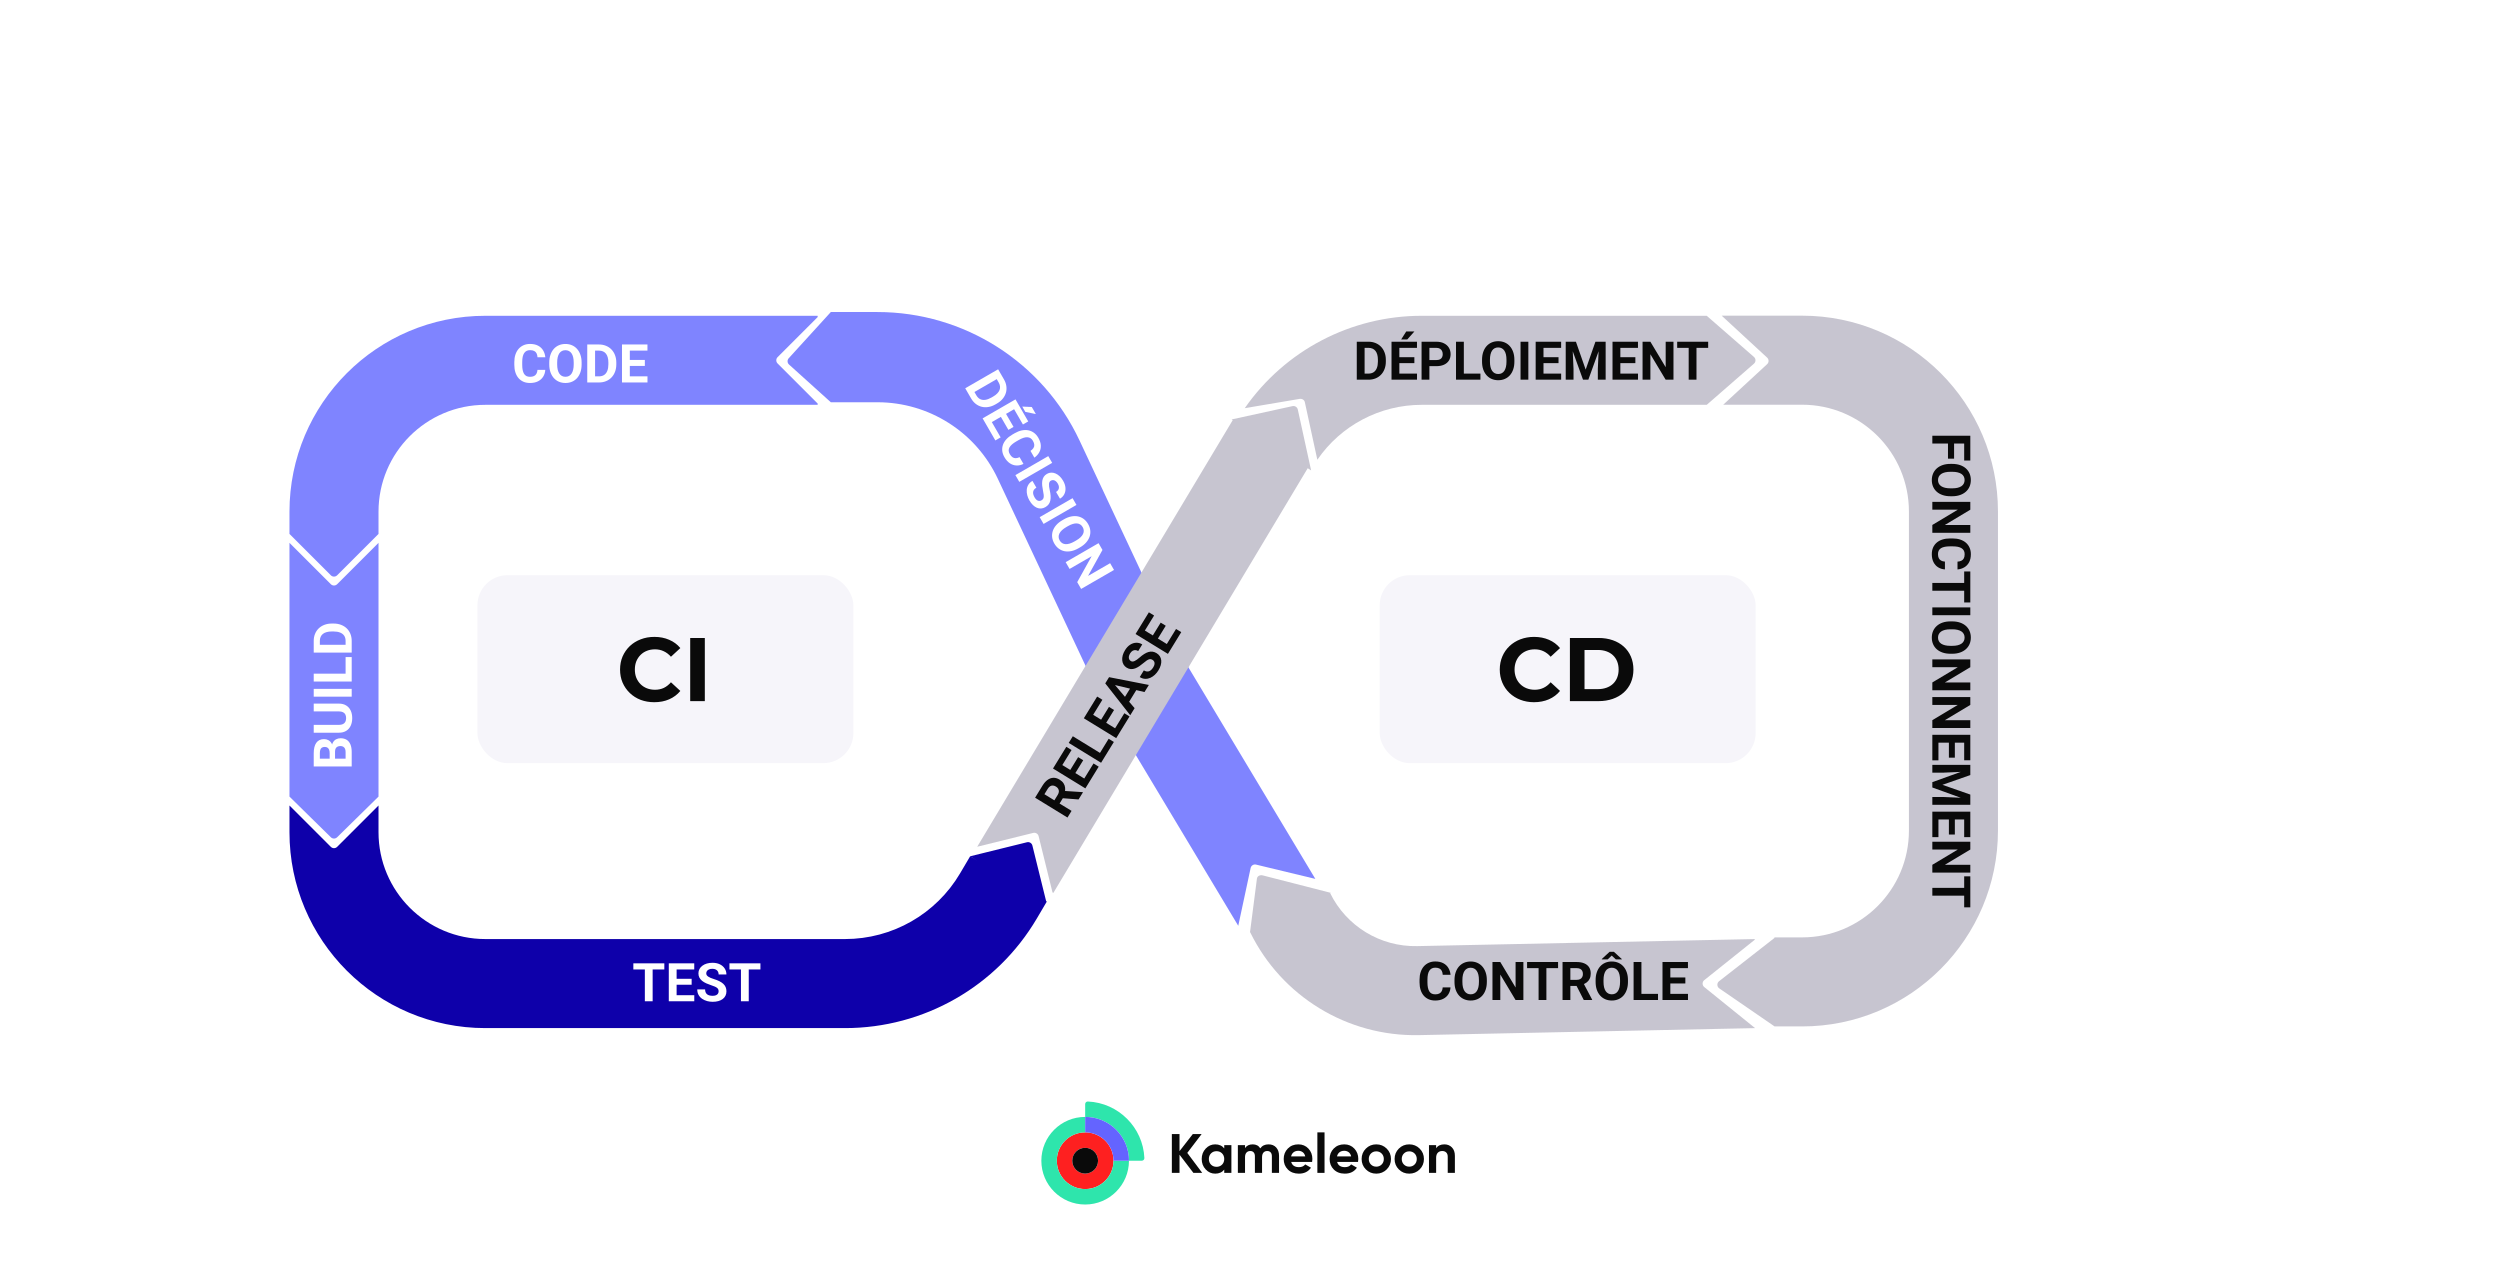 <svg width="665" height="340" viewBox="0 0 665 340" fill="none" xmlns="http://www.w3.org/2000/svg">
<rect width="665" height="340" fill="white"/>
<g filter="url(#filter0_ddddd_1776_2708)">
<path fill-rule="evenodd" clip-rule="evenodd" d="M368.52 224.846L370.345 210.701C370.428 210.06 371.142 209.665 371.878 209.853L390 214.5L389.827 214.585C394.137 223.375 403.156 228.87 412.949 228.666L502.753 226.792L502.757 226.984L489.338 237.711C488.747 238.184 488.745 239.082 489.333 239.558L502.855 250.479L413.443 252.345C394.421 252.742 376.904 242.06 368.545 224.978L368.5 225L368.512 224.91C368.504 224.894 368.496 224.878 368.488 224.862L368.52 224.846Z" fill="#C7C5D0"/>
<path fill-rule="evenodd" clip-rule="evenodd" d="M414.157 84.684C403.06 84.684 392.683 90.155 386.412 99.294L383.083 83.967C382.955 83.376 382.342 82.997 381.692 83.107L367.103 85.576C377.809 70.195 395.377 61 414.157 61H489.992L502.554 71.949C503.096 72.421 503.096 73.263 502.554 73.735L489.992 84.684H414.157Z" fill="#C7C5D0"/>
<path fill-rule="evenodd" clip-rule="evenodd" d="M124.005 202.268L113 191.263V198.368C113 227.145 136.328 250.474 165.105 250.474H260.782C281.745 250.474 301.145 239.39 311.79 221.331L314.336 217.012L314.347 217.018L314.342 217.001L314.452 216.816L314.27 216.709L310.614 201.905C310.457 201.27 309.815 200.883 309.18 201.039L294.067 204.772L296.015 205.948L294.048 204.789L291.387 209.304C285 220.139 273.36 226.789 260.782 226.789H165.105C149.409 226.789 136.684 214.065 136.684 198.368L136.684 191.263L125.679 202.268C125.217 202.73 124.467 202.73 124.005 202.268Z" fill="#0E00AA"/>
<path fill-rule="evenodd" clip-rule="evenodd" d="M515.353 84.655H494.374L506.057 73.87C506.565 73.401 506.565 72.599 506.057 72.13L494 61V60.97H515.353C544.13 60.97 567.459 84.299 567.459 113.076V197.924C567.459 226.701 544.13 250.03 515.353 250.03H508L508 250L493.33 239.915C492.671 239.462 492.642 238.498 493.272 238.006L508 226.5L508 246.818V226.345H515.353C531.05 226.345 543.774 213.621 543.774 197.924V113.076C543.774 97.379 531.05 84.655 515.353 84.655Z" fill="#C7C5D0"/>
<path fill-rule="evenodd" clip-rule="evenodd" d="M165.105 61C136.328 61 113 84.328 113 113.105V119.026L124.005 130.031C124.467 130.494 125.217 130.494 125.679 130.031L136.684 119.026V113.105C136.684 97.409 149.409 84.684 165.105 84.684H253.5V84.342L242.837 73.68C242.375 73.217 242.375 72.467 242.837 72.005L253.5 61.342V61H165.105Z" fill="#7F84FF"/>
<path fill-rule="evenodd" clip-rule="evenodd" d="M113 155.145V121.395L124.005 132.4C124.467 132.862 125.217 132.862 125.679 132.4L136.684 121.395V155.145V188.895L125.672 199.717C125.211 200.17 124.473 200.17 124.012 199.717L113 188.895V155.145Z" fill="#7F84FF"/>
<path d="M209.603 233.239V243.342H207.529V233.239H209.603ZM212.712 233.239V234.87H204.469V233.239H212.712ZM220.678 241.718V243.342H215.3V241.718H220.678ZM215.98 233.239V243.342H213.898V233.239H215.98ZM219.977 237.354V238.936H215.3V237.354H219.977ZM220.671 233.239V234.87H215.3V233.239H220.671ZM227.151 240.698C227.151 240.518 227.124 240.356 227.068 240.213C227.017 240.065 226.92 239.931 226.777 239.81C226.633 239.685 226.432 239.563 226.173 239.443C225.914 239.322 225.579 239.197 225.167 239.068C224.709 238.92 224.274 238.753 223.862 238.568C223.455 238.383 223.095 238.168 222.78 237.923C222.47 237.673 222.225 237.384 222.045 237.056C221.869 236.727 221.781 236.346 221.781 235.911C221.781 235.49 221.873 235.108 222.058 234.766C222.243 234.419 222.502 234.123 222.836 233.878C223.169 233.628 223.562 233.436 224.015 233.302C224.473 233.168 224.975 233.101 225.521 233.101C226.266 233.101 226.915 233.235 227.471 233.503C228.026 233.771 228.456 234.139 228.761 234.606C229.071 235.073 229.226 235.608 229.226 236.209H227.158C227.158 235.913 227.096 235.654 226.971 235.432C226.851 235.205 226.666 235.027 226.416 234.898C226.171 234.768 225.861 234.703 225.486 234.703C225.125 234.703 224.825 234.759 224.584 234.87C224.344 234.976 224.163 235.122 224.043 235.307C223.923 235.487 223.862 235.691 223.862 235.918C223.862 236.089 223.904 236.244 223.987 236.383C224.075 236.521 224.205 236.651 224.376 236.771C224.547 236.891 224.758 237.005 225.007 237.111C225.257 237.218 225.546 237.322 225.875 237.423C226.425 237.59 226.909 237.777 227.325 237.985C227.746 238.194 228.097 238.427 228.38 238.686C228.662 238.945 228.875 239.239 229.018 239.567C229.161 239.896 229.233 240.268 229.233 240.685C229.233 241.124 229.147 241.517 228.976 241.864C228.805 242.211 228.558 242.505 228.234 242.745C227.91 242.986 227.524 243.169 227.075 243.294C226.626 243.418 226.124 243.481 225.569 243.481C225.07 243.481 224.577 243.416 224.091 243.287C223.606 243.152 223.164 242.951 222.766 242.683C222.373 242.415 222.058 242.072 221.822 241.656C221.587 241.24 221.469 240.747 221.469 240.178H223.557C223.557 240.493 223.606 240.759 223.703 240.976C223.8 241.193 223.936 241.369 224.112 241.503C224.293 241.637 224.505 241.735 224.751 241.795C225 241.855 225.273 241.885 225.569 241.885C225.93 241.885 226.226 241.834 226.458 241.732C226.693 241.631 226.867 241.489 226.978 241.309C227.094 241.129 227.151 240.925 227.151 240.698ZM235.166 233.239V243.342H233.091V233.239H235.166ZM238.274 233.239V234.87H230.031V233.239H238.274Z" fill="white"/>
<path d="M178.969 75.385H181.044C181.002 76.066 180.815 76.669 180.481 77.197C180.153 77.724 179.693 78.135 179.101 78.432C178.513 78.728 177.805 78.876 176.977 78.876C176.33 78.876 175.749 78.765 175.236 78.543C174.722 78.316 174.283 77.992 173.917 77.571C173.557 77.15 173.281 76.641 173.092 76.045C172.902 75.448 172.807 74.779 172.807 74.039V73.338C172.807 72.598 172.904 71.93 173.099 71.333C173.298 70.732 173.58 70.221 173.945 69.8C174.315 69.379 174.757 69.055 175.27 68.828C175.784 68.602 176.358 68.488 176.991 68.488C177.833 68.488 178.543 68.641 179.121 68.946C179.704 69.252 180.155 69.673 180.475 70.209C180.798 70.746 180.993 71.356 181.057 72.041H178.976C178.953 71.634 178.872 71.289 178.733 71.007C178.594 70.72 178.384 70.505 178.101 70.362C177.824 70.214 177.454 70.14 176.991 70.14C176.644 70.14 176.341 70.204 176.082 70.334C175.823 70.464 175.606 70.66 175.43 70.924C175.254 71.188 175.122 71.521 175.035 71.923C174.951 72.321 174.91 72.788 174.91 73.325V74.039C174.91 74.562 174.949 75.022 175.028 75.42C175.106 75.813 175.227 76.146 175.388 76.419C175.555 76.688 175.768 76.891 176.027 77.03C176.29 77.164 176.607 77.231 176.977 77.231C177.412 77.231 177.771 77.162 178.053 77.023C178.335 76.884 178.55 76.678 178.698 76.406C178.851 76.132 178.941 75.793 178.969 75.385ZM190.709 73.45V73.928C190.709 74.696 190.605 75.385 190.397 75.996C190.189 76.607 189.895 77.127 189.516 77.557C189.136 77.983 188.683 78.309 188.156 78.536C187.633 78.762 187.052 78.876 186.414 78.876C185.78 78.876 185.2 78.762 184.672 78.536C184.15 78.309 183.696 77.983 183.312 77.557C182.929 77.127 182.63 76.607 182.417 75.996C182.209 75.385 182.105 74.696 182.105 73.928V73.45C182.105 72.677 182.209 71.988 182.417 71.382C182.626 70.771 182.919 70.251 183.299 69.821C183.683 69.39 184.136 69.062 184.659 68.835C185.186 68.609 185.766 68.495 186.4 68.495C187.039 68.495 187.619 68.609 188.142 68.835C188.669 69.062 189.123 69.39 189.502 69.821C189.886 70.251 190.182 70.771 190.39 71.382C190.603 71.988 190.709 72.677 190.709 73.45ZM188.607 73.928V73.436C188.607 72.899 188.558 72.427 188.461 72.02C188.364 71.613 188.22 71.271 188.031 70.993C187.841 70.716 187.61 70.507 187.337 70.369C187.064 70.225 186.752 70.154 186.4 70.154C186.049 70.154 185.736 70.225 185.463 70.369C185.195 70.507 184.966 70.716 184.777 70.993C184.592 71.271 184.45 71.613 184.353 72.02C184.256 72.427 184.208 72.899 184.208 73.436V73.928C184.208 74.46 184.256 74.932 184.353 75.344C184.45 75.751 184.594 76.096 184.783 76.378C184.973 76.655 185.204 76.866 185.477 77.009C185.75 77.153 186.063 77.224 186.414 77.224C186.766 77.224 187.078 77.153 187.351 77.009C187.624 76.866 187.853 76.655 188.038 76.378C188.223 76.096 188.364 75.751 188.461 75.344C188.558 74.932 188.607 74.46 188.607 73.928ZM195.31 78.737H193.11L193.124 77.113H195.31C195.855 77.113 196.316 76.991 196.69 76.746C197.065 76.496 197.347 76.132 197.537 75.656C197.731 75.18 197.828 74.604 197.828 73.928V73.436C197.828 72.918 197.773 72.462 197.662 72.069C197.555 71.676 197.396 71.345 197.183 71.076C196.97 70.808 196.709 70.607 196.399 70.473C196.089 70.334 195.733 70.265 195.33 70.265H193.068V68.634H195.33C196.006 68.634 196.623 68.75 197.183 68.981C197.747 69.208 198.235 69.534 198.647 69.959C199.059 70.385 199.376 70.894 199.598 71.486C199.824 72.073 199.938 72.728 199.938 73.45V73.928C199.938 74.645 199.824 75.3 199.598 75.892C199.376 76.484 199.059 76.993 198.647 77.418C198.24 77.84 197.752 78.166 197.183 78.397C196.619 78.624 195.994 78.737 195.31 78.737ZM194.29 68.634V78.737H192.208V68.634H194.29ZM208.229 77.113V78.737H202.852V77.113H208.229ZM203.532 68.634V78.737H201.45V68.634H203.532ZM207.529 72.749V74.331H202.852V72.749H207.529ZM208.223 68.634V70.265H202.852V68.634H208.223Z" fill="white"/>
<path d="M400.004 78H397.804L397.818 76.376H400.004C400.549 76.376 401.01 76.254 401.384 76.009C401.759 75.759 402.041 75.396 402.231 74.919C402.425 74.443 402.522 73.867 402.522 73.192V72.699C402.522 72.181 402.467 71.725 402.356 71.332C402.249 70.939 402.09 70.608 401.877 70.34C401.664 70.071 401.403 69.87 401.093 69.736C400.783 69.597 400.427 69.528 400.024 69.528H397.762V67.897H400.024C400.7 67.897 401.317 68.013 401.877 68.244C402.441 68.471 402.929 68.797 403.341 69.222C403.753 69.648 404.07 70.157 404.292 70.749C404.518 71.337 404.632 71.991 404.632 72.713V73.192C404.632 73.909 404.518 74.563 404.292 75.155C404.07 75.747 403.753 76.256 403.341 76.682C402.934 77.103 402.446 77.429 401.877 77.66C401.313 77.887 400.688 78 400.004 78ZM398.984 67.897V78H396.902V67.897H398.984ZM412.924 76.376V78H407.546V76.376H412.924ZM408.226 67.897V78H406.144V67.897H408.226ZM412.223 72.012V73.594H407.546V72.012H412.223ZM412.917 67.897V69.528H407.546V67.897H412.917ZM408.705 67.3L410.065 65.163H412.237L410.328 67.3H408.705ZM418.072 74.399H415.498V72.775H418.072C418.47 72.775 418.794 72.71 419.044 72.581C419.293 72.447 419.476 72.262 419.592 72.026C419.707 71.79 419.765 71.524 419.765 71.228C419.765 70.927 419.707 70.647 419.592 70.388C419.476 70.129 419.293 69.921 419.044 69.764C418.794 69.606 418.47 69.528 418.072 69.528H416.219V78H414.138V67.897H418.072C418.863 67.897 419.541 68.041 420.105 68.327C420.674 68.61 421.109 69.001 421.41 69.5C421.71 70 421.861 70.571 421.861 71.214C421.861 71.866 421.71 72.43 421.41 72.907C421.109 73.383 420.674 73.751 420.105 74.01C419.541 74.269 418.863 74.399 418.072 74.399ZM429.792 76.376V78H424.706V76.376H429.792ZM425.379 67.897V78H423.297V67.897H425.379ZM438.826 72.713V73.192C438.826 73.959 438.722 74.649 438.514 75.259C438.305 75.87 438.012 76.39 437.632 76.82C437.253 77.246 436.8 77.572 436.272 77.799C435.75 78.025 435.169 78.139 434.531 78.139C433.897 78.139 433.317 78.025 432.789 77.799C432.266 77.572 431.813 77.246 431.429 76.82C431.045 76.39 430.747 75.87 430.534 75.259C430.326 74.649 430.222 73.959 430.222 73.192V72.713C430.222 71.94 430.326 71.251 430.534 70.645C430.742 70.034 431.036 69.514 431.415 69.084C431.799 68.653 432.253 68.325 432.775 68.098C433.303 67.872 433.883 67.758 434.517 67.758C435.155 67.758 435.736 67.872 436.259 68.098C436.786 68.325 437.239 68.653 437.619 69.084C438.002 69.514 438.299 70.034 438.507 70.645C438.719 71.251 438.826 71.94 438.826 72.713ZM436.723 73.192V72.699C436.723 72.162 436.675 71.69 436.578 71.283C436.481 70.876 436.337 70.534 436.148 70.256C435.958 69.979 435.727 69.771 435.454 69.632C435.181 69.489 434.868 69.417 434.517 69.417C434.165 69.417 433.853 69.489 433.58 69.632C433.312 69.771 433.083 69.979 432.893 70.256C432.708 70.534 432.567 70.876 432.47 71.283C432.373 71.69 432.324 72.162 432.324 72.699V73.192C432.324 73.723 432.373 74.195 432.47 74.607C432.567 75.014 432.711 75.359 432.9 75.641C433.09 75.918 433.321 76.129 433.594 76.272C433.867 76.416 434.179 76.487 434.531 76.487C434.882 76.487 435.195 76.416 435.468 76.272C435.74 76.129 435.969 75.918 436.154 75.641C436.339 75.359 436.481 75.014 436.578 74.607C436.675 74.195 436.723 73.723 436.723 73.192ZM442.538 67.897V78H440.463V67.897H442.538ZM451.267 76.376V78H445.889V76.376H451.267ZM446.569 67.897V78H444.488V67.897H446.569ZM450.566 72.012V73.594H445.889V72.012H450.566ZM451.26 67.897V69.528H445.889V67.897H451.26ZM453.432 67.897H455.194L457.789 75.315L460.385 67.897H462.147L458.497 78H457.082L453.432 67.897ZM452.481 67.897H454.237L454.556 75.127V78H452.481V67.897ZM461.342 67.897H463.104V78H461.023V75.127L461.342 67.897ZM471.709 76.376V78H466.331V76.376H471.709ZM467.011 67.897V78H464.929V67.897H467.011ZM471.008 72.012V73.594H466.331V72.012H471.008ZM471.702 67.897V69.528H466.331V67.897H471.702ZM481.145 67.897V78H479.064L475.004 71.228V78H472.923V67.897H475.004L479.071 74.676V67.897H481.145ZM487.265 67.897V78H485.19V67.897H487.265ZM490.374 67.897V69.528H482.13V67.897H490.374Z" fill="#0A0A0A"/>
<path d="M419.758 239.649H421.833C421.791 240.329 421.604 240.932 421.271 241.46C420.943 241.987 420.482 242.399 419.89 242.695C419.303 242.991 418.595 243.139 417.767 243.139C417.119 243.139 416.539 243.028 416.025 242.806C415.512 242.579 415.072 242.255 414.707 241.834C414.346 241.413 414.071 240.904 413.881 240.308C413.692 239.711 413.597 239.043 413.597 238.302V237.602C413.597 236.862 413.694 236.193 413.888 235.596C414.087 234.995 414.369 234.484 414.735 234.063C415.105 233.642 415.547 233.318 416.06 233.091C416.573 232.865 417.147 232.751 417.781 232.751C418.623 232.751 419.333 232.904 419.911 233.209C420.494 233.515 420.945 233.936 421.264 234.472C421.588 235.009 421.782 235.619 421.847 236.304H419.765C419.742 235.897 419.661 235.552 419.522 235.27C419.384 234.983 419.173 234.768 418.891 234.625C418.613 234.477 418.243 234.403 417.781 234.403C417.434 234.403 417.131 234.468 416.872 234.597C416.613 234.727 416.395 234.923 416.22 235.187C416.044 235.451 415.912 235.784 415.824 236.186C415.741 236.584 415.699 237.051 415.699 237.588V238.302C415.699 238.825 415.738 239.285 415.817 239.683C415.896 240.076 416.016 240.41 416.178 240.682C416.344 240.951 416.557 241.154 416.816 241.293C417.08 241.427 417.397 241.494 417.767 241.494C418.202 241.494 418.56 241.425 418.842 241.286C419.125 241.147 419.34 240.941 419.488 240.669C419.64 240.396 419.731 240.056 419.758 239.649ZM431.499 237.713V238.191C431.499 238.959 431.395 239.649 431.186 240.259C430.978 240.87 430.685 241.39 430.305 241.82C429.926 242.246 429.473 242.572 428.945 242.799C428.422 243.025 427.842 243.139 427.204 243.139C426.57 243.139 425.989 243.025 425.462 242.799C424.939 242.572 424.486 242.246 424.102 241.82C423.718 241.39 423.42 240.87 423.207 240.259C422.999 239.649 422.895 238.959 422.895 238.191V237.713C422.895 236.94 422.999 236.251 423.207 235.645C423.415 235.034 423.709 234.514 424.088 234.084C424.472 233.653 424.925 233.325 425.448 233.098C425.975 232.872 426.556 232.758 427.19 232.758C427.828 232.758 428.409 232.872 428.931 233.098C429.459 233.325 429.912 233.653 430.291 234.084C430.675 234.514 430.971 235.034 431.179 235.645C431.392 236.251 431.499 236.94 431.499 237.713ZM429.396 238.191V237.699C429.396 237.162 429.348 236.69 429.251 236.283C429.153 235.876 429.01 235.534 428.82 235.256C428.631 234.979 428.399 234.771 428.126 234.632C427.854 234.488 427.541 234.417 427.19 234.417C426.838 234.417 426.526 234.488 426.253 234.632C425.985 234.771 425.756 234.979 425.566 235.256C425.381 235.534 425.24 235.876 425.143 236.283C425.046 236.69 424.997 237.162 424.997 237.699V238.191C424.997 238.723 425.046 239.195 425.143 239.607C425.24 240.014 425.383 240.359 425.573 240.641C425.763 240.918 425.994 241.129 426.267 241.272C426.54 241.416 426.852 241.487 427.204 241.487C427.555 241.487 427.867 241.416 428.14 241.272C428.413 241.129 428.642 240.918 428.827 240.641C429.012 240.359 429.153 240.014 429.251 239.607C429.348 239.195 429.396 238.723 429.396 238.191ZM441.22 232.897V243H439.138L435.079 236.228V243H432.997V232.897H435.079L439.145 239.676V232.897H441.22ZM447.34 232.897V243H445.265V232.897H447.34ZM450.448 232.897V234.528H442.205V232.897H450.448ZM451.635 232.897H455.403C456.175 232.897 456.839 233.013 457.394 233.244C457.954 233.475 458.384 233.818 458.685 234.271C458.985 234.724 459.136 235.282 459.136 235.943C459.136 236.484 459.043 236.949 458.858 237.338C458.678 237.722 458.421 238.043 458.088 238.302C457.759 238.557 457.373 238.76 456.929 238.913L456.27 239.26H452.995L452.981 237.636H455.416C455.782 237.636 456.085 237.572 456.325 237.442C456.566 237.313 456.746 237.132 456.867 236.901C456.992 236.67 457.054 236.401 457.054 236.096C457.054 235.772 456.994 235.492 456.874 235.256C456.753 235.02 456.571 234.84 456.325 234.715C456.08 234.59 455.773 234.528 455.403 234.528H453.716V243H451.635V232.897ZM457.283 243L454.979 238.497L457.179 238.483L459.51 242.903V243H457.283ZM469.037 237.713V238.191C469.037 238.959 468.933 239.649 468.725 240.259C468.517 240.87 468.223 241.39 467.844 241.82C467.464 242.246 467.011 242.572 466.484 242.799C465.961 243.025 465.381 243.139 464.742 243.139C464.108 243.139 463.528 243.025 463.001 242.799C462.478 242.572 462.024 242.246 461.641 241.82C461.257 241.39 460.958 240.87 460.745 240.259C460.537 239.649 460.433 238.959 460.433 238.191V237.713C460.433 236.94 460.537 236.251 460.745 235.645C460.954 235.034 461.247 234.514 461.627 234.084C462.011 233.653 462.464 233.325 462.987 233.098C463.514 232.872 464.095 232.758 464.728 232.758C465.367 232.758 465.947 232.872 466.47 233.098C466.997 233.325 467.451 233.653 467.83 234.084C468.214 234.514 468.51 235.034 468.718 235.645C468.931 236.251 469.037 236.94 469.037 237.713ZM466.935 238.191V237.699C466.935 237.162 466.886 236.69 466.789 236.283C466.692 235.876 466.549 235.534 466.359 235.256C466.169 234.979 465.938 234.771 465.665 234.632C465.392 234.488 465.08 234.417 464.728 234.417C464.377 234.417 464.064 234.488 463.792 234.632C463.523 234.771 463.294 234.979 463.105 235.256C462.92 235.534 462.778 235.876 462.681 236.283C462.584 236.69 462.536 237.162 462.536 237.699V238.191C462.536 238.723 462.584 239.195 462.681 239.607C462.778 240.014 462.922 240.359 463.112 240.641C463.301 240.918 463.532 241.129 463.805 241.272C464.078 241.416 464.391 241.487 464.742 241.487C465.094 241.487 465.406 241.416 465.679 241.272C465.952 241.129 466.181 240.918 466.366 240.641C466.551 240.359 466.692 240.014 466.789 239.607C466.886 239.195 466.935 238.723 466.935 238.191ZM465.304 230.184L467.4 232.113V232.196H465.811L464.721 231.183L463.646 232.196H462.085V232.092L464.145 230.184H465.304ZM477.031 241.376V243H471.945V241.376H477.031ZM472.618 232.897V243H470.536V232.897H472.618ZM485.003 241.376V243H479.626V241.376H485.003ZM480.306 232.897V243H478.224V232.897H480.306ZM484.302 237.012V238.594H479.626V237.012H484.302ZM484.996 232.897V234.528H479.626V232.897H484.996Z" fill="#0A0A0A"/>
<path d="M125.119 176.932L125.119 179.527L123.689 179.541L123.689 177.363C123.689 176.979 123.641 176.664 123.544 176.419C123.442 176.174 123.296 175.991 123.107 175.871C122.912 175.746 122.676 175.683 122.399 175.683C122.084 175.683 121.83 175.744 121.636 175.864C121.441 175.979 121.3 176.162 121.212 176.412C121.124 176.657 121.08 176.974 121.08 177.363L121.08 178.806L129.553 178.806L129.553 180.887L119.45 180.887L119.45 177.363C119.45 176.775 119.505 176.25 119.616 175.787C119.727 175.32 119.896 174.925 120.123 174.601C120.35 174.277 120.636 174.03 120.983 173.859C121.326 173.687 121.733 173.602 122.204 173.602C122.621 173.602 123.005 173.697 123.356 173.886C123.708 174.071 123.995 174.365 124.217 174.767C124.439 175.165 124.561 175.686 124.584 176.329L125.119 176.932ZM129.553 177.023L129.553 180.096L127.929 179.285L127.929 177.023C127.929 176.657 127.871 176.359 127.755 176.127C127.635 175.896 127.473 175.725 127.27 175.614C127.066 175.503 126.833 175.447 126.569 175.447C126.273 175.447 126.016 175.498 125.799 175.6C125.581 175.697 125.415 175.855 125.299 176.072C125.179 176.289 125.119 176.576 125.119 176.932L125.119 178.938L123.689 178.924L123.689 176.426L124.251 175.947C124.242 175.332 124.351 174.837 124.578 174.462C124.8 174.083 125.089 173.808 125.445 173.636C125.801 173.461 126.183 173.373 126.59 173.373C127.237 173.373 127.783 173.514 128.227 173.796C128.667 174.078 128.998 174.492 129.22 175.038C129.442 175.579 129.553 176.241 129.553 177.023ZM119.45 166.233L119.45 164.158L126.125 164.158C126.902 164.158 127.557 164.325 128.089 164.658C128.621 164.986 129.021 165.442 129.289 166.025C129.557 166.603 129.691 167.269 129.691 168.023C129.691 168.777 129.557 169.448 129.289 170.035C129.021 170.618 128.621 171.076 128.089 171.409C127.557 171.738 126.902 171.902 126.125 171.902L119.45 171.902L119.45 169.82L126.125 169.82C126.578 169.82 126.948 169.748 127.235 169.605C127.522 169.462 127.732 169.256 127.866 168.988C128.001 168.715 128.068 168.393 128.068 168.023C128.068 167.644 128.001 167.322 127.866 167.059C127.732 166.79 127.522 166.587 127.235 166.448C126.948 166.305 126.578 166.233 126.125 166.233L119.45 166.233ZM119.45 160.231L129.553 160.231L129.553 162.306L119.45 162.306L119.45 160.231ZM127.929 151.786L129.553 151.786L129.553 156.872L127.929 156.872L127.929 151.786ZM119.45 156.199L129.553 156.199L129.553 158.281L119.45 158.281L119.45 156.199ZM129.553 147.491L129.553 149.691L127.929 149.677L127.929 147.491C127.929 146.945 127.806 146.485 127.561 146.111C127.311 145.736 126.948 145.454 126.472 145.264C125.995 145.07 125.419 144.973 124.744 144.973L124.251 144.973C123.733 144.973 123.278 145.028 122.884 145.139C122.491 145.245 122.161 145.405 121.892 145.618C121.624 145.831 121.423 146.092 121.289 146.402C121.15 146.712 121.08 147.068 121.08 147.471L121.08 149.733L119.45 149.733L119.45 147.471C119.45 146.795 119.565 146.178 119.797 145.618C120.023 145.054 120.35 144.565 120.775 144.154C121.201 143.742 121.71 143.425 122.302 143.203C122.889 142.977 123.544 142.863 124.265 142.863L124.744 142.863C125.461 142.863 126.116 142.977 126.708 143.203C127.3 143.425 127.809 143.742 128.234 144.154C128.655 144.561 128.981 145.049 129.213 145.618C129.439 146.182 129.553 146.807 129.553 147.491ZM119.45 148.511L129.553 148.511L129.553 150.593L119.45 150.593L119.45 148.511Z" fill="white"/>
<path d="M560.103 94.984L550 94.984L550 92.902L560.103 92.902L560.103 94.984ZM555.787 99.008L554.163 99.008L554.163 94.415L555.787 94.415L555.787 99.008ZM560.103 99.494L558.472 99.494L558.472 94.415L560.103 94.415L560.103 99.494ZM555.287 109L554.809 109C554.041 109 553.351 108.896 552.741 108.688C552.13 108.479 551.61 108.186 551.18 107.806C550.754 107.427 550.428 106.974 550.201 106.446C549.975 105.924 549.861 105.343 549.861 104.705C549.861 104.071 549.975 103.491 550.201 102.963C550.428 102.44 550.754 101.987 551.18 101.603C551.61 101.219 552.13 100.921 552.741 100.708C553.351 100.5 554.041 100.396 554.809 100.396L555.287 100.396C556.06 100.396 556.749 100.5 557.355 100.708C557.966 100.916 558.486 101.21 558.916 101.589C559.346 101.973 559.675 102.427 559.902 102.949C560.128 103.477 560.242 104.057 560.242 104.691C560.242 105.329 560.128 105.91 559.902 106.433C559.675 106.96 559.346 107.413 558.916 107.793C558.486 108.177 557.966 108.473 557.355 108.681C556.749 108.894 556.06 109 555.287 109ZM554.809 106.897L555.301 106.897C555.838 106.897 556.31 106.849 556.717 106.752C557.124 106.655 557.466 106.511 557.744 106.322C558.021 106.132 558.229 105.901 558.368 105.628C558.512 105.355 558.583 105.043 558.583 104.691C558.583 104.339 558.512 104.027 558.368 103.754C558.229 103.486 558.021 103.257 557.744 103.067C557.466 102.882 557.124 102.741 556.717 102.644C556.31 102.547 555.838 102.498 555.301 102.498L554.809 102.498C554.277 102.498 553.805 102.547 553.393 102.644C552.986 102.741 552.641 102.885 552.359 103.074C552.082 103.264 551.871 103.495 551.728 103.768C551.584 104.041 551.513 104.353 551.513 104.705C551.513 105.056 551.584 105.369 551.728 105.642C551.871 105.914 552.082 106.143 552.359 106.328C552.641 106.514 552.986 106.655 553.393 106.752C553.805 106.849 554.277 106.897 554.809 106.897ZM560.103 118.721L550 118.721L550 116.639L556.772 112.58L550 112.58L550 110.499L560.103 110.499L560.103 112.58L553.324 116.646L560.103 116.646L560.103 118.721ZM553.351 126.388L553.351 128.463C552.671 128.421 552.068 128.234 551.54 127.901C551.013 127.573 550.601 127.112 550.305 126.52C550.009 125.933 549.861 125.225 549.861 124.397C549.861 123.749 549.972 123.169 550.194 122.655C550.421 122.142 550.745 121.702 551.166 121.337C551.587 120.976 552.095 120.701 552.692 120.511C553.289 120.322 553.957 120.227 554.698 120.227L555.398 120.227C556.138 120.227 556.807 120.324 557.404 120.518C558.005 120.717 558.516 120.999 558.937 121.365C559.358 121.735 559.682 122.177 559.909 122.69C560.135 123.203 560.249 123.777 560.249 124.411C560.249 125.253 560.096 125.963 559.791 126.541C559.485 127.124 559.064 127.575 558.528 127.894C557.991 128.218 557.38 128.412 556.696 128.477L556.696 126.395C557.103 126.372 557.448 126.291 557.73 126.152C558.017 126.014 558.232 125.803 558.375 125.521C558.523 125.243 558.597 124.873 558.597 124.411C558.597 124.064 558.532 123.761 558.403 123.502C558.273 123.243 558.077 123.025 557.813 122.85C557.549 122.674 557.216 122.542 556.814 122.454C556.416 122.371 555.949 122.329 555.412 122.329L554.698 122.329C554.175 122.329 553.715 122.369 553.317 122.447C552.924 122.526 552.59 122.646 552.318 122.808C552.049 122.975 551.846 123.187 551.707 123.446C551.573 123.71 551.506 124.027 551.506 124.397C551.506 124.832 551.575 125.19 551.714 125.472C551.853 125.755 552.058 125.97 552.331 126.118C552.604 126.27 552.944 126.361 553.351 126.388ZM560.103 134.139L550 134.139L550 132.064L560.103 132.064L560.103 134.139ZM560.103 137.247L558.472 137.247L558.472 129.004L560.103 129.004L560.103 137.247ZM560.103 140.647L550 140.647L550 138.573L560.103 138.573L560.103 140.647ZM555.287 150.896L554.809 150.896C554.041 150.896 553.351 150.792 552.741 150.584C552.13 150.376 551.61 150.082 551.18 149.703C550.754 149.323 550.428 148.87 550.201 148.343C549.975 147.82 549.861 147.239 549.861 146.601C549.861 145.967 549.975 145.387 550.201 144.859C550.428 144.337 550.754 143.883 551.18 143.499C551.61 143.115 552.13 142.817 552.741 142.604C553.351 142.396 554.041 142.292 554.809 142.292L555.287 142.292C556.06 142.292 556.749 142.396 557.355 142.604C557.966 142.812 558.486 143.106 558.916 143.485C559.346 143.869 559.675 144.323 559.902 144.845C560.128 145.373 560.242 145.953 560.242 146.587C560.242 147.225 560.128 147.806 559.902 148.329C559.675 148.856 559.346 149.309 558.916 149.689C558.486 150.073 557.966 150.369 557.355 150.577C556.749 150.79 556.06 150.896 555.287 150.896ZM554.809 148.794L555.301 148.794C555.838 148.794 556.31 148.745 556.717 148.648C557.124 148.551 557.466 148.407 557.744 148.218C558.021 148.028 558.229 147.797 558.368 147.524C558.512 147.251 558.583 146.939 558.583 146.587C558.583 146.235 558.512 145.923 558.368 145.65C558.229 145.382 558.021 145.153 557.744 144.963C557.466 144.778 557.124 144.637 556.717 144.54C556.31 144.443 555.838 144.394 555.301 144.394L554.809 144.394C554.277 144.394 553.805 144.443 553.393 144.54C552.986 144.637 552.641 144.781 552.359 144.97C552.082 145.16 551.871 145.391 551.728 145.664C551.584 145.937 551.513 146.249 551.513 146.601C551.513 146.952 551.584 147.265 551.728 147.538C551.871 147.811 552.082 148.04 552.359 148.225C552.641 148.41 552.986 148.551 553.393 148.648C553.805 148.745 554.277 148.794 554.809 148.794ZM560.103 160.617L550 160.617L550 158.536L556.772 154.476L550 154.476L550 152.395L560.103 152.395L560.103 154.476L553.324 158.542L560.103 158.542L560.103 160.617ZM560.103 170.651L550 170.651L550 168.569L556.772 164.51L550 164.51L550 162.428L560.103 162.428L560.103 164.51L553.324 168.576L560.103 168.576L560.103 170.651ZM551.624 179.241L550 179.241L550 173.863L551.624 173.863L551.624 179.241ZM560.103 174.543L550 174.543L550 172.462L560.103 172.462L560.103 174.543ZM555.988 178.54L554.406 178.54L554.406 173.863L555.988 173.863L555.988 178.54ZM560.103 179.234L558.472 179.234L558.472 173.863L560.103 173.863L560.103 179.234ZM560.103 181.406L560.103 183.168L552.685 185.763L560.103 188.358L560.103 190.121L550 186.471L550 185.055L560.103 181.406ZM560.103 180.455L560.103 182.21L552.873 182.53L550 182.53L550 180.455L560.103 180.455ZM560.103 189.316L560.103 191.078L550 191.078L550 188.997L552.873 188.997L560.103 189.316ZM551.624 199.682L550 199.682L550 194.305L551.624 194.305L551.624 199.682ZM560.103 194.985L550 194.985L550 192.903L560.103 192.903L560.103 194.985ZM555.988 198.981L554.406 198.981L554.406 194.305L555.988 194.305L555.988 198.981ZM560.103 199.675L558.472 199.675L558.472 194.305L560.103 194.305L560.103 199.675ZM560.103 209.119L550 209.119L550 207.037L556.772 202.978L550 202.978L550 200.896L560.103 200.896L560.103 202.978L553.324 207.044L560.103 207.044L560.103 209.119ZM560.103 215.239L550 215.239L550 213.164L560.103 213.164L560.103 215.239ZM560.103 218.347L558.472 218.347L558.472 210.104L560.103 210.104L560.103 218.347Z" fill="#0A0A0A"/>
<path fill-rule="evenodd" clip-rule="evenodd" d="M257 84L245.883 73.969C245.396 73.529 245.359 72.777 245.801 72.292L257 60V84ZM257 60H269.398C292.422 60 313.37 73.312 323.148 94.157L349.105 149.495L385.879 210.786L370.104 206.982C369.457 206.825 368.808 207.234 368.668 207.885L365.375 223.259L328.21 161.319L327.896 160.794L327.636 160.241L301.419 104.349C295.594 91.931 283.115 84 269.398 84H257V60Z" fill="#7F84FF"/>
<path d="M294.304 82.969L293.204 81.064L294.617 80.264L295.71 82.157C295.983 82.629 296.319 82.967 296.719 83.169C297.123 83.368 297.578 83.431 298.086 83.357C298.596 83.287 299.143 83.083 299.728 82.745L300.154 82.499C300.603 82.24 300.97 81.963 301.255 81.671C301.542 81.382 301.748 81.078 301.874 80.76C302 80.441 302.044 80.114 302.005 79.779C301.97 79.441 301.852 79.098 301.651 78.749L300.519 76.791L301.931 75.975L303.063 77.934C303.401 78.519 303.609 79.111 303.689 79.712C303.775 80.314 303.737 80.9 303.574 81.469C303.411 82.038 303.129 82.567 302.728 83.056C302.332 83.546 301.822 83.971 301.197 84.332L300.783 84.572C300.162 84.93 299.538 85.159 298.912 85.259C298.288 85.363 297.689 85.343 297.115 85.2C296.547 85.058 296.02 84.798 295.535 84.421C295.057 84.046 294.646 83.562 294.304 82.969ZM302.542 77.033L293.794 82.086L292.753 80.283L301.501 75.23L302.542 77.033ZM302.172 93.345L300.766 94.157L298.076 89.5L299.482 88.688L302.172 93.345ZM307.165 85.036L298.416 90.089L297.375 88.286L306.124 83.234L307.165 85.036ZM305.601 90.555L304.231 91.346L301.892 87.296L303.262 86.505L305.601 90.555ZM309.511 89.098L308.099 89.913L305.413 85.263L306.825 84.447L309.511 89.098ZM307.921 85.152L310.452 85.261L311.538 87.142L308.733 86.558L307.921 85.152ZM307.204 98.603L308.242 100.4C307.632 100.704 307.016 100.843 306.393 100.819C305.772 100.798 305.185 100.606 304.633 100.241C304.082 99.88 303.6 99.341 303.186 98.624C302.862 98.064 302.668 97.505 302.603 96.95C302.543 96.392 302.604 95.849 302.785 95.322C302.969 94.799 303.272 94.306 303.694 93.844C304.116 93.381 304.647 92.965 305.288 92.594L305.895 92.244C306.536 91.874 307.163 91.624 307.777 91.493C308.398 91.365 308.981 91.353 309.529 91.459C310.078 91.569 310.58 91.79 311.033 92.121C311.486 92.452 311.871 92.892 312.188 93.441C312.609 94.17 312.832 94.861 312.857 95.515C312.884 96.172 312.745 96.773 312.44 97.318C312.137 97.867 311.706 98.341 311.145 98.739L310.104 96.936C310.445 96.713 310.703 96.47 310.878 96.209C311.057 95.945 311.138 95.656 311.121 95.34C311.11 95.025 310.989 94.668 310.758 94.267C310.584 93.967 310.377 93.737 310.135 93.577C309.893 93.418 309.614 93.328 309.298 93.307C308.982 93.287 308.627 93.339 308.235 93.465C307.849 93.591 307.423 93.789 306.959 94.058L306.34 94.415C305.887 94.676 305.508 94.941 305.203 95.208C304.902 95.472 304.674 95.743 304.518 96.02C304.369 96.298 304.3 96.584 304.309 96.878C304.325 97.174 304.425 97.481 304.61 97.802C304.828 98.178 305.067 98.454 305.328 98.629C305.59 98.804 305.875 98.887 306.186 98.879C306.498 98.875 306.838 98.783 307.204 98.603ZM315.879 100.123L307.131 105.176L306.093 103.38L314.841 98.327L315.879 100.123ZM313.026 110.097C313.182 110.007 313.308 109.902 313.405 109.782C313.507 109.664 313.575 109.513 313.607 109.328C313.644 109.142 313.649 108.906 313.624 108.622C313.599 108.337 313.539 107.984 313.445 107.563C313.344 107.092 313.271 106.633 313.225 106.183C313.182 105.738 313.188 105.318 313.243 104.923C313.304 104.53 313.432 104.173 313.626 103.853C313.822 103.536 314.109 103.269 314.485 103.052C314.85 102.841 315.227 102.73 315.616 102.719C316.009 102.706 316.395 102.782 316.773 102.948C317.156 103.112 317.519 103.356 317.862 103.682C318.207 104.011 318.516 104.412 318.789 104.885C319.162 105.53 319.371 106.16 319.416 106.774C319.461 107.389 319.358 107.946 319.106 108.444C318.857 108.946 318.472 109.347 317.951 109.648L316.917 107.858C317.173 107.709 317.366 107.526 317.496 107.307C317.632 107.089 317.694 106.84 317.681 106.559C317.671 106.282 317.572 105.981 317.384 105.656C317.204 105.344 317.005 105.111 316.789 104.959C316.576 104.804 316.36 104.72 316.14 104.709C315.923 104.695 315.717 104.744 315.521 104.858C315.372 104.943 315.259 105.057 315.18 105.198C315.104 105.344 315.057 105.521 315.038 105.729C315.02 105.938 315.027 106.177 315.06 106.446C315.093 106.716 315.147 107.018 315.223 107.353C315.354 107.913 315.434 108.426 315.462 108.89C315.492 109.359 315.466 109.78 315.382 110.154C315.299 110.528 315.151 110.859 314.939 111.148C314.726 111.436 314.439 111.684 314.079 111.893C313.698 112.112 313.315 112.235 312.929 112.26C312.543 112.286 312.165 112.218 311.795 112.058C311.424 111.898 311.073 111.655 310.74 111.329C310.408 111.003 310.103 110.599 309.825 110.119C309.575 109.686 309.385 109.227 309.254 108.742C309.127 108.254 309.081 107.771 309.114 107.292C309.15 106.817 309.289 106.374 309.531 105.961C309.774 105.549 310.141 105.2 310.634 104.916L311.679 106.724C311.406 106.882 311.2 107.057 311.061 107.25C310.921 107.442 310.837 107.648 310.809 107.868C310.783 108.091 310.805 108.324 310.876 108.566C310.948 108.813 311.059 109.064 311.207 109.32C311.387 109.633 311.58 109.864 311.783 110.013C311.99 110.167 312.198 110.246 312.41 110.252C312.624 110.262 312.829 110.21 313.026 110.097ZM322.341 111.311L313.593 116.364L312.555 114.568L321.303 109.515L322.341 111.311ZM323.297 122.594L322.882 122.834C322.217 123.218 321.569 123.472 320.936 123.598C320.303 123.723 319.705 123.729 319.143 123.615C318.585 123.5 318.076 123.27 317.616 122.927C317.158 122.588 316.769 122.142 316.45 121.589C316.133 121.04 315.941 120.481 315.873 119.911C315.808 119.345 315.864 118.789 316.04 118.244C316.221 117.696 316.522 117.177 316.945 116.688C317.369 116.202 317.914 115.767 318.579 115.383L318.994 115.144C319.663 114.757 320.311 114.503 320.94 114.38C321.573 114.255 322.171 114.249 322.733 114.362C323.298 114.479 323.809 114.708 324.266 115.047C324.726 115.39 325.115 115.836 325.432 116.385C325.751 116.938 325.943 117.497 326.009 118.063C326.076 118.633 326.018 119.19 325.836 119.734C325.655 120.281 325.352 120.798 324.928 121.284C324.51 121.771 323.966 122.208 323.297 122.594ZM321.831 121.013L322.257 120.767C322.722 120.498 323.106 120.22 323.41 119.933C323.714 119.645 323.939 119.349 324.084 119.046C324.23 118.743 324.294 118.439 324.278 118.133C324.266 117.825 324.172 117.519 323.996 117.215C323.82 116.91 323.602 116.676 323.341 116.511C323.087 116.348 322.792 116.254 322.457 116.228C322.124 116.207 321.757 116.256 321.356 116.376C320.955 116.495 320.522 116.689 320.057 116.957L319.631 117.204C319.17 117.47 318.786 117.748 318.478 118.038C318.174 118.326 317.947 118.622 317.798 118.928C317.652 119.231 317.586 119.536 317.598 119.844C317.61 120.152 317.704 120.458 317.88 120.763C318.056 121.067 318.274 121.302 318.535 121.466C318.796 121.631 319.092 121.724 319.425 121.746C319.762 121.765 320.131 121.714 320.532 121.595C320.937 121.473 321.37 121.279 321.831 121.013ZM332.329 128.604L323.581 133.657L322.539 131.854L326.374 124.952L320.509 128.339L319.468 126.537L328.216 121.484L329.258 123.286L325.421 130.198L331.291 126.807L332.329 128.604Z" fill="white"/>
<path fill-rule="evenodd" clip-rule="evenodd" d="M384.758 102.127L381.216 85.934C381.077 85.295 380.445 84.891 379.806 85.03L363.614 88.572L363.903 88.758L295.936 202.234L310.838 198.554C311.473 198.397 312.115 198.785 312.271 199.42L315.968 214.389L316.185 214.519L383.852 101.546L384.758 102.127Z" fill="#C7C5D0"/>
<path d="M311.336 189.184L313.307 185.973C313.711 185.314 314.157 184.809 314.644 184.457C315.134 184.101 315.651 183.913 316.194 183.894C316.738 183.875 317.292 184.039 317.856 184.385C318.317 184.668 318.665 184.99 318.899 185.351C319.132 185.705 319.272 186.092 319.318 186.512C319.363 186.925 319.335 187.36 319.232 187.819L319.183 188.562L317.47 191.353L316.079 190.516L317.353 188.44C317.544 188.129 317.647 187.836 317.663 187.564C317.678 187.291 317.619 187.043 317.485 186.819C317.353 186.592 317.157 186.398 316.897 186.239C316.621 186.069 316.351 185.974 316.087 185.953C315.823 185.932 315.574 185.994 315.339 186.137C315.104 186.281 314.89 186.51 314.696 186.826L313.814 188.263L321.035 192.695L319.946 194.469L311.336 189.184ZM322.901 189.655L317.858 189.263L318.996 187.381L323.983 187.706L324.066 187.757L322.901 189.655ZM326.871 180.083L328.254 180.932L325.441 185.515L324.058 184.666L326.871 180.083ZM317.187 179.651L325.797 184.936L324.708 186.71L316.098 181.425L317.187 179.651ZM322.784 178.397L324.133 179.225L321.686 183.211L320.338 182.383L322.784 178.397ZM319.64 175.653L321.03 176.506L318.221 181.084L316.831 180.231L319.64 175.653ZM330.903 173.513L332.287 174.362L329.626 178.697L328.243 177.848L330.903 173.513ZM321.368 172.839L329.978 178.123L328.89 179.897L320.279 174.613L321.368 172.839ZM335.074 166.718L336.457 167.567L333.644 172.15L332.261 171.301L335.074 166.718ZM325.39 166.286L334 171.571L332.911 173.345L324.301 168.06L325.39 166.286ZM330.987 165.032L332.336 165.86L329.889 169.846L328.541 169.018L330.987 165.032ZM327.843 162.288L329.233 163.141L326.424 167.719L325.034 166.866L327.843 162.288ZM332.103 158.651L337.804 165.373L336.646 167.26L329.999 158.776L330.736 157.575L332.103 158.651ZM340.435 161.086L331.857 159.053L330.268 158.338L331.012 157.126L341.597 159.194L340.435 161.086ZM337.165 159.225L338.555 160.078L335.763 164.626L334.374 163.773L337.165 159.225ZM342.585 152.53C342.431 152.435 342.279 152.374 342.128 152.347C341.975 152.313 341.81 152.325 341.632 152.384C341.451 152.441 341.241 152.549 341.003 152.707C340.765 152.864 340.483 153.085 340.157 153.368C339.792 153.681 339.422 153.964 339.049 154.218C338.678 154.469 338.306 154.664 337.933 154.803C337.558 154.937 337.183 154.995 336.809 154.977C336.437 154.955 336.066 154.83 335.695 154.602C335.337 154.382 335.06 154.104 334.865 153.767C334.666 153.428 334.549 153.052 334.514 152.64C334.476 152.226 334.518 151.79 334.64 151.333C334.766 150.873 334.971 150.41 335.257 149.945C335.646 149.31 336.1 148.826 336.62 148.494C337.139 148.161 337.677 147.987 338.235 147.971C338.795 147.951 339.332 148.099 339.844 148.413L338.763 150.175C338.51 150.021 338.257 149.938 338.002 149.929C337.746 149.912 337.498 149.977 337.256 150.122C337.018 150.263 336.801 150.494 336.605 150.813C336.416 151.12 336.306 151.406 336.275 151.669C336.239 151.93 336.269 152.16 336.364 152.359C336.455 152.556 336.597 152.713 336.79 152.832C336.936 152.921 337.09 152.967 337.252 152.969C337.416 152.966 337.594 152.924 337.786 152.841C337.978 152.758 338.185 152.638 338.406 152.48C338.627 152.323 338.867 152.131 339.126 151.905C339.556 151.523 339.968 151.209 340.364 150.963C340.761 150.713 341.144 150.535 341.513 150.43C341.881 150.325 342.243 150.298 342.598 150.347C342.952 150.397 343.307 150.531 343.662 150.748C344.037 150.978 344.327 151.257 344.533 151.584C344.739 151.912 344.86 152.276 344.896 152.678C344.931 153.08 344.885 153.504 344.757 153.952C344.629 154.4 344.419 154.86 344.129 155.333C343.868 155.759 343.555 156.145 343.19 156.491C342.822 156.835 342.419 157.107 341.982 157.305C341.548 157.5 341.092 157.589 340.614 157.572C340.135 157.556 339.654 157.398 339.169 157.101L340.261 155.321C340.529 155.485 340.782 155.583 341.018 155.614C341.254 155.645 341.475 155.621 341.681 155.541C341.89 155.457 342.084 155.327 342.264 155.149C342.445 154.968 342.614 154.751 342.769 154.499C342.957 154.191 343.069 153.912 343.103 153.662C343.14 153.408 343.11 153.186 343.015 152.997C342.921 152.804 342.778 152.648 342.585 152.53ZM348.83 144.305L350.214 145.154L347.401 149.738L346.017 148.888L348.83 144.305ZM339.146 143.873L347.756 149.158L346.668 150.932L338.057 145.647L339.146 143.873ZM344.744 142.619L346.092 143.447L343.646 147.433L342.297 146.605L344.744 142.619ZM341.6 139.876L342.989 140.729L340.18 145.306L338.79 144.453L341.6 139.876Z" fill="#0A0A0A"/>
</g>
<path d="M281.112 308.75C281.112 312.914 284.489 316.29 288.652 316.29C292.816 316.29 296.192 312.914 296.192 308.75C296.192 304.587 292.816 301.21 288.652 301.21C284.489 301.21 281.112 304.587 281.112 308.75ZM285.225 308.75C285.225 306.858 286.76 305.322 288.652 305.322C290.544 305.322 292.08 306.858 292.08 308.75C292.08 310.642 290.544 312.178 288.652 312.178C286.76 312.178 285.225 310.642 285.225 308.75Z" fill="#FE2020"/>
<path d="M288.652 297.098V301.21C284.489 301.21 281.112 304.586 281.112 308.75C281.112 312.913 284.489 316.29 288.652 316.29C292.816 316.29 296.192 312.913 296.192 308.75H300.304C300.304 315.185 295.087 320.402 288.652 320.402C282.217 320.402 277 315.185 277 308.75C277 302.315 282.217 297.098 288.652 297.098Z" fill="#2EE5AC"/>
<path d="M288.656 297.098V293.688C288.656 293.298 288.982 292.983 289.371 293.001C297.509 293.365 304.041 299.897 304.405 308.034C304.423 308.424 304.108 308.75 303.718 308.75H300.308C300.308 302.315 295.091 297.098 288.656 297.098Z" fill="#2EE5AC"/>
<path d="M288.656 301.21V297.098C295.091 297.098 300.308 302.315 300.308 308.75H296.196C296.196 304.586 292.82 301.21 288.656 301.21Z" fill="#6464FF"/>
<path d="M288.653 312.178C290.545 312.178 292.08 310.642 292.08 308.75C292.08 306.858 290.545 305.322 288.653 305.322C286.761 305.322 285.225 306.858 285.225 308.75C285.225 310.642 286.761 312.178 288.653 312.178Z" fill="#0A0A0A"/>
<path d="M319.787 311.984H317.439L313.75 307.146V311.984H311.713V301.655H313.75V306.207L317.29 301.655H319.638L315.816 306.672L319.787 311.984Z" fill="#0A0A0A"/>
<path d="M325.647 304.606H327.551V311.984H325.647V311.114C325.076 311.83 324.276 312.19 323.242 312.19C322.258 312.19 321.414 311.814 320.711 311.062C320.007 310.31 319.656 309.388 319.656 308.295C319.656 307.202 320.007 306.28 320.711 305.528C321.414 304.776 322.258 304.4 323.242 304.4C324.276 304.4 325.076 304.76 325.647 305.477V304.606ZM322.133 309.794C322.517 310.183 323.004 310.375 323.594 310.375C324.184 310.375 324.673 310.18 325.063 309.794C325.452 309.404 325.647 308.906 325.647 308.295C325.647 307.687 325.452 307.186 325.063 306.797C324.673 306.407 324.184 306.215 323.594 306.215C323.004 306.215 322.517 306.41 322.133 306.797C321.749 307.186 321.557 307.684 321.557 308.295C321.557 308.906 321.749 309.404 322.133 309.794Z" fill="#0A0A0A"/>
<path d="M337.435 304.4C338.282 304.4 338.958 304.676 339.464 305.225C339.97 305.777 340.224 306.515 340.224 307.438V311.982H338.32V307.57C338.32 307.127 338.212 306.783 337.995 306.537C337.779 306.291 337.473 306.169 337.081 306.169C336.648 306.169 336.31 306.313 336.069 306.597C335.829 306.883 335.707 307.294 335.707 307.835V311.982H333.803V307.57C333.803 307.127 333.695 306.783 333.478 306.537C333.262 306.291 332.956 306.169 332.564 306.169C332.139 306.169 331.804 306.313 331.553 306.597C331.301 306.883 331.177 307.294 331.177 307.835V311.982H329.272V304.606H331.177V305.388C331.62 304.728 332.302 304.4 333.227 304.4C334.133 304.4 334.801 304.755 335.234 305.463C335.729 304.755 336.462 304.4 337.435 304.4Z" fill="#0A0A0A"/>
<path d="M343.458 309.077C343.715 310.002 344.407 310.464 345.538 310.464C346.265 310.464 346.817 310.218 347.19 309.726L348.724 310.61C347.996 311.663 346.922 312.19 345.508 312.19C344.288 312.19 343.309 311.822 342.57 311.084C341.832 310.345 341.464 309.418 341.464 308.295C341.464 307.184 341.827 306.256 342.557 305.515C343.284 304.771 344.218 304.4 345.359 304.4C346.441 304.4 347.333 304.774 348.037 305.523C348.74 306.269 349.092 307.194 349.092 308.298C349.092 308.544 349.067 308.804 349.019 309.08H343.458V309.077ZM343.428 307.603H347.19C347.082 307.1 346.857 306.726 346.519 306.48C346.179 306.234 345.794 306.112 345.362 306.112C344.851 306.112 344.429 306.242 344.093 306.502C343.758 306.764 343.536 307.129 343.428 307.603Z" fill="#0A0A0A"/>
<path d="M350.422 311.985V301.212H352.326V311.985H350.422Z" fill="#0A0A0A"/>
<path d="M355.673 309.077C355.93 310.002 356.622 310.464 357.753 310.464C358.48 310.464 359.032 310.218 359.405 309.726L360.939 310.61C360.211 311.663 359.138 312.19 357.723 312.19C356.503 312.19 355.524 311.822 354.786 311.084C354.047 310.345 353.679 309.418 353.679 308.295C353.679 307.184 354.042 306.256 354.772 305.515C355.5 304.771 356.433 304.4 357.574 304.4C358.656 304.4 359.549 304.774 360.252 305.523C360.955 306.269 361.307 307.194 361.307 308.298C361.307 308.544 361.282 308.804 361.234 309.08H355.673V309.077ZM355.643 307.603H359.405C359.297 307.1 359.073 306.726 358.735 306.48C358.394 306.234 358.01 306.112 357.577 306.112C357.066 306.112 356.644 306.242 356.308 306.502C355.973 306.764 355.751 307.129 355.643 307.603Z" fill="#0A0A0A"/>
<path d="M368.863 311.062C368.106 311.814 367.181 312.19 366.088 312.19C364.995 312.19 364.073 311.814 363.321 311.062C362.569 310.31 362.193 309.388 362.193 308.295C362.193 307.202 362.569 306.28 363.321 305.528C364.073 304.776 364.995 304.4 366.088 304.4C367.181 304.4 368.106 304.776 368.863 305.528C369.62 306.28 369.999 307.202 369.999 308.295C369.999 309.388 369.62 310.31 368.863 311.062ZM364.665 309.756C365.044 310.14 365.52 310.332 366.088 310.332C366.659 310.332 367.135 310.14 367.519 309.756C367.903 309.372 368.095 308.885 368.095 308.295C368.095 307.706 367.903 307.219 367.519 306.835C367.135 306.451 366.659 306.258 366.088 306.258C365.517 306.258 365.044 306.451 364.665 306.835C364.287 307.219 364.097 307.706 364.097 308.295C364.097 308.885 364.287 309.374 364.665 309.756Z" fill="#0A0A0A"/>
<path d="M377.63 311.062C376.873 311.814 375.948 312.19 374.855 312.19C373.763 312.19 372.84 311.814 372.088 311.062C371.336 310.31 370.96 309.388 370.96 308.295C370.96 307.202 371.336 306.28 372.088 305.528C372.84 304.776 373.763 304.4 374.855 304.4C375.948 304.4 376.873 304.776 377.63 305.528C378.388 306.28 378.766 307.202 378.766 308.295C378.766 309.388 378.388 310.31 377.63 311.062ZM373.433 309.756C373.811 310.14 374.287 310.332 374.855 310.332C375.426 310.332 375.902 310.14 376.286 309.756C376.67 309.372 376.862 308.885 376.862 308.295C376.862 307.706 376.67 307.219 376.286 306.835C375.902 306.451 375.426 306.258 374.855 306.258C374.285 306.258 373.811 306.451 373.433 306.835C373.054 307.219 372.865 307.706 372.865 308.295C372.865 308.885 373.054 309.374 373.433 309.756Z" fill="#0A0A0A"/>
<path d="M384.211 304.4C385.017 304.4 385.685 304.671 386.21 305.212C386.738 305.753 387 306.502 387 307.454V311.984H385.096V307.689C385.096 307.197 384.963 306.821 384.698 306.561C384.433 306.302 384.079 306.169 383.635 306.169C383.143 306.169 382.751 306.321 382.456 306.626C382.161 306.932 382.012 307.389 382.012 308V311.984H380.108V304.606H382.012V305.431C382.475 304.744 383.208 304.4 384.211 304.4Z" fill="#0A0A0A"/>
<g filter="url(#filter1_ddddd_1776_2708)">
<rect x="163" y="130" width="100" height="50" rx="8" fill="#F6F5FA"/>
<path d="M210.032 163.788C208.736 163.788 207.528 163.58 206.408 163.164C205.304 162.732 204.344 162.124 203.528 161.34C202.712 160.556 202.072 159.636 201.608 158.58C201.16 157.524 200.936 156.364 200.936 155.1C200.936 153.836 201.16 152.676 201.608 151.62C202.072 150.564 202.712 149.644 203.528 148.86C204.36 148.076 205.328 147.476 206.432 147.06C207.536 146.628 208.744 146.412 210.056 146.412C211.512 146.412 212.824 146.668 213.992 147.18C215.176 147.676 216.168 148.412 216.968 149.388L214.472 151.692C213.896 151.036 213.256 150.548 212.552 150.228C211.848 149.892 211.08 149.724 210.248 149.724C209.464 149.724 208.744 149.852 208.088 150.108C207.432 150.364 206.864 150.732 206.384 151.212C205.904 151.692 205.528 152.26 205.256 152.916C205 153.572 204.872 154.3 204.872 155.1C204.872 155.9 205 156.628 205.256 157.284C205.528 157.94 205.904 158.508 206.384 158.988C206.864 159.468 207.432 159.836 208.088 160.092C208.744 160.348 209.464 160.476 210.248 160.476C211.08 160.476 211.848 160.316 212.552 159.996C213.256 159.66 213.896 159.156 214.472 158.484L216.968 160.788C216.168 161.764 215.176 162.508 213.992 163.02C212.824 163.532 211.504 163.788 210.032 163.788ZM219.594 163.5V146.7H223.482V163.5H219.594Z" fill="#0A0A0A"/>
</g>
<g filter="url(#filter2_ddddd_1776_2708)">
<rect x="403" y="130" width="100" height="50" rx="8" fill="#F6F5FA"/>
<path d="M444.032 163.788C446.96 163.788 449.384 162.732 450.968 160.788L448.472 158.484C447.344 159.804 445.928 160.476 444.248 160.476C441.104 160.476 438.872 158.268 438.872 155.1C438.872 151.932 441.104 149.724 444.248 149.724C445.928 149.724 447.344 150.396 448.472 151.692L450.968 149.388C449.384 147.468 446.96 146.412 444.056 146.412C438.824 146.412 434.936 150.036 434.936 155.1C434.936 160.164 438.824 163.788 444.032 163.788ZM453.594 163.5H461.226C466.722 163.5 470.49 160.188 470.49 155.1C470.49 150.012 466.722 146.7 461.226 146.7H453.594V163.5ZM457.482 160.308V149.892H461.034C464.37 149.892 466.554 151.884 466.554 155.1C466.554 158.316 464.37 160.308 461.034 160.308H457.482Z" fill="#0A0A0A"/>
</g>
<defs>
<filter id="filter0_ddddd_1776_2708" x="85" y="57" width="484.459" height="216.356" filterUnits="userSpaceOnUse" color-interpolation-filters="sRGB">
<feFlood flood-opacity="0" result="BackgroundImageFix"/>
<feColorMatrix in="SourceAlpha" type="matrix" values="0 0 0 0 0 0 0 0 0 0 0 0 0 0 0 0 0 0 127 0" result="hardAlpha"/>
<feOffset/>
<feColorMatrix type="matrix" values="0 0 0 0 0.412 0 0 0 0 0.412 0 0 0 0 0.412 0 0 0 0.1 0"/>
<feBlend mode="normal" in2="BackgroundImageFix" result="effect1_dropShadow_1776_2708"/>
<feColorMatrix in="SourceAlpha" type="matrix" values="0 0 0 0 0 0 0 0 0 0 0 0 0 0 0 0 0 0 127 0" result="hardAlpha"/>
<feOffset dx="-1" dy="1"/>
<feGaussianBlur stdDeviation="1.5"/>
<feColorMatrix type="matrix" values="0 0 0 0 0.412 0 0 0 0 0.412 0 0 0 0 0.412 0 0 0 0.1 0"/>
<feBlend mode="normal" in2="effect1_dropShadow_1776_2708" result="effect2_dropShadow_1776_2708"/>
<feColorMatrix in="SourceAlpha" type="matrix" values="0 0 0 0 0 0 0 0 0 0 0 0 0 0 0 0 0 0 127 0" result="hardAlpha"/>
<feOffset dx="-5" dy="3"/>
<feGaussianBlur stdDeviation="3"/>
<feColorMatrix type="matrix" values="0 0 0 0 0.412 0 0 0 0 0.412 0 0 0 0 0.412 0 0 0 0.09 0"/>
<feBlend mode="normal" in2="effect2_dropShadow_1776_2708" result="effect3_dropShadow_1776_2708"/>
<feColorMatrix in="SourceAlpha" type="matrix" values="0 0 0 0 0 0 0 0 0 0 0 0 0 0 0 0 0 0 127 0" result="hardAlpha"/>
<feOffset dx="-11" dy="7"/>
<feGaussianBlur stdDeviation="4"/>
<feColorMatrix type="matrix" values="0 0 0 0 0.412 0 0 0 0 0.412 0 0 0 0 0.412 0 0 0 0.05 0"/>
<feBlend mode="normal" in2="effect3_dropShadow_1776_2708" result="effect4_dropShadow_1776_2708"/>
<feColorMatrix in="SourceAlpha" type="matrix" values="0 0 0 0 0 0 0 0 0 0 0 0 0 0 0 0 0 0 127 0" result="hardAlpha"/>
<feOffset dx="-19" dy="12"/>
<feGaussianBlur stdDeviation="4.5"/>
<feColorMatrix type="matrix" values="0 0 0 0 0.412 0 0 0 0 0.412 0 0 0 0 0.412 0 0 0 0.01 0"/>
<feBlend mode="normal" in2="effect4_dropShadow_1776_2708" result="effect5_dropShadow_1776_2708"/>
<feBlend mode="normal" in="SourceGraphic" in2="effect5_dropShadow_1776_2708" result="shape"/>
</filter>
<filter id="filter1_ddddd_1776_2708" x="135" y="127" width="130" height="74" filterUnits="userSpaceOnUse" color-interpolation-filters="sRGB">
<feFlood flood-opacity="0" result="BackgroundImageFix"/>
<feColorMatrix in="SourceAlpha" type="matrix" values="0 0 0 0 0 0 0 0 0 0 0 0 0 0 0 0 0 0 127 0" result="hardAlpha"/>
<feOffset/>
<feColorMatrix type="matrix" values="0 0 0 0 0.412 0 0 0 0 0.412 0 0 0 0 0.412 0 0 0 0.1 0"/>
<feBlend mode="normal" in2="BackgroundImageFix" result="effect1_dropShadow_1776_2708"/>
<feColorMatrix in="SourceAlpha" type="matrix" values="0 0 0 0 0 0 0 0 0 0 0 0 0 0 0 0 0 0 127 0" result="hardAlpha"/>
<feOffset dx="-1" dy="1"/>
<feGaussianBlur stdDeviation="1.5"/>
<feColorMatrix type="matrix" values="0 0 0 0 0.412 0 0 0 0 0.412 0 0 0 0 0.412 0 0 0 0.1 0"/>
<feBlend mode="normal" in2="effect1_dropShadow_1776_2708" result="effect2_dropShadow_1776_2708"/>
<feColorMatrix in="SourceAlpha" type="matrix" values="0 0 0 0 0 0 0 0 0 0 0 0 0 0 0 0 0 0 127 0" result="hardAlpha"/>
<feOffset dx="-5" dy="3"/>
<feGaussianBlur stdDeviation="3"/>
<feColorMatrix type="matrix" values="0 0 0 0 0.412 0 0 0 0 0.412 0 0 0 0 0.412 0 0 0 0.09 0"/>
<feBlend mode="normal" in2="effect2_dropShadow_1776_2708" result="effect3_dropShadow_1776_2708"/>
<feColorMatrix in="SourceAlpha" type="matrix" values="0 0 0 0 0 0 0 0 0 0 0 0 0 0 0 0 0 0 127 0" result="hardAlpha"/>
<feOffset dx="-11" dy="7"/>
<feGaussianBlur stdDeviation="4"/>
<feColorMatrix type="matrix" values="0 0 0 0 0.412 0 0 0 0 0.412 0 0 0 0 0.412 0 0 0 0.05 0"/>
<feBlend mode="normal" in2="effect3_dropShadow_1776_2708" result="effect4_dropShadow_1776_2708"/>
<feColorMatrix in="SourceAlpha" type="matrix" values="0 0 0 0 0 0 0 0 0 0 0 0 0 0 0 0 0 0 127 0" result="hardAlpha"/>
<feOffset dx="-19" dy="12"/>
<feGaussianBlur stdDeviation="4.5"/>
<feColorMatrix type="matrix" values="0 0 0 0 0.412 0 0 0 0 0.412 0 0 0 0 0.412 0 0 0 0.01 0"/>
<feBlend mode="normal" in2="effect4_dropShadow_1776_2708" result="effect5_dropShadow_1776_2708"/>
<feBlend mode="normal" in="SourceGraphic" in2="effect5_dropShadow_1776_2708" result="shape"/>
</filter>
<filter id="filter2_ddddd_1776_2708" x="375" y="127" width="130" height="74" filterUnits="userSpaceOnUse" color-interpolation-filters="sRGB">
<feFlood flood-opacity="0" result="BackgroundImageFix"/>
<feColorMatrix in="SourceAlpha" type="matrix" values="0 0 0 0 0 0 0 0 0 0 0 0 0 0 0 0 0 0 127 0" result="hardAlpha"/>
<feOffset/>
<feColorMatrix type="matrix" values="0 0 0 0 0.412 0 0 0 0 0.412 0 0 0 0 0.412 0 0 0 0.1 0"/>
<feBlend mode="normal" in2="BackgroundImageFix" result="effect1_dropShadow_1776_2708"/>
<feColorMatrix in="SourceAlpha" type="matrix" values="0 0 0 0 0 0 0 0 0 0 0 0 0 0 0 0 0 0 127 0" result="hardAlpha"/>
<feOffset dx="-1" dy="1"/>
<feGaussianBlur stdDeviation="1.5"/>
<feColorMatrix type="matrix" values="0 0 0 0 0.412 0 0 0 0 0.412 0 0 0 0 0.412 0 0 0 0.1 0"/>
<feBlend mode="normal" in2="effect1_dropShadow_1776_2708" result="effect2_dropShadow_1776_2708"/>
<feColorMatrix in="SourceAlpha" type="matrix" values="0 0 0 0 0 0 0 0 0 0 0 0 0 0 0 0 0 0 127 0" result="hardAlpha"/>
<feOffset dx="-5" dy="3"/>
<feGaussianBlur stdDeviation="3"/>
<feColorMatrix type="matrix" values="0 0 0 0 0.412 0 0 0 0 0.412 0 0 0 0 0.412 0 0 0 0.09 0"/>
<feBlend mode="normal" in2="effect2_dropShadow_1776_2708" result="effect3_dropShadow_1776_2708"/>
<feColorMatrix in="SourceAlpha" type="matrix" values="0 0 0 0 0 0 0 0 0 0 0 0 0 0 0 0 0 0 127 0" result="hardAlpha"/>
<feOffset dx="-11" dy="7"/>
<feGaussianBlur stdDeviation="4"/>
<feColorMatrix type="matrix" values="0 0 0 0 0.412 0 0 0 0 0.412 0 0 0 0 0.412 0 0 0 0.05 0"/>
<feBlend mode="normal" in2="effect3_dropShadow_1776_2708" result="effect4_dropShadow_1776_2708"/>
<feColorMatrix in="SourceAlpha" type="matrix" values="0 0 0 0 0 0 0 0 0 0 0 0 0 0 0 0 0 0 127 0" result="hardAlpha"/>
<feOffset dx="-19" dy="12"/>
<feGaussianBlur stdDeviation="4.5"/>
<feColorMatrix type="matrix" values="0 0 0 0 0.412 0 0 0 0 0.412 0 0 0 0 0.412 0 0 0 0.01 0"/>
<feBlend mode="normal" in2="effect4_dropShadow_1776_2708" result="effect5_dropShadow_1776_2708"/>
<feBlend mode="normal" in="SourceGraphic" in2="effect5_dropShadow_1776_2708" result="shape"/>
</filter>
</defs>
</svg>
